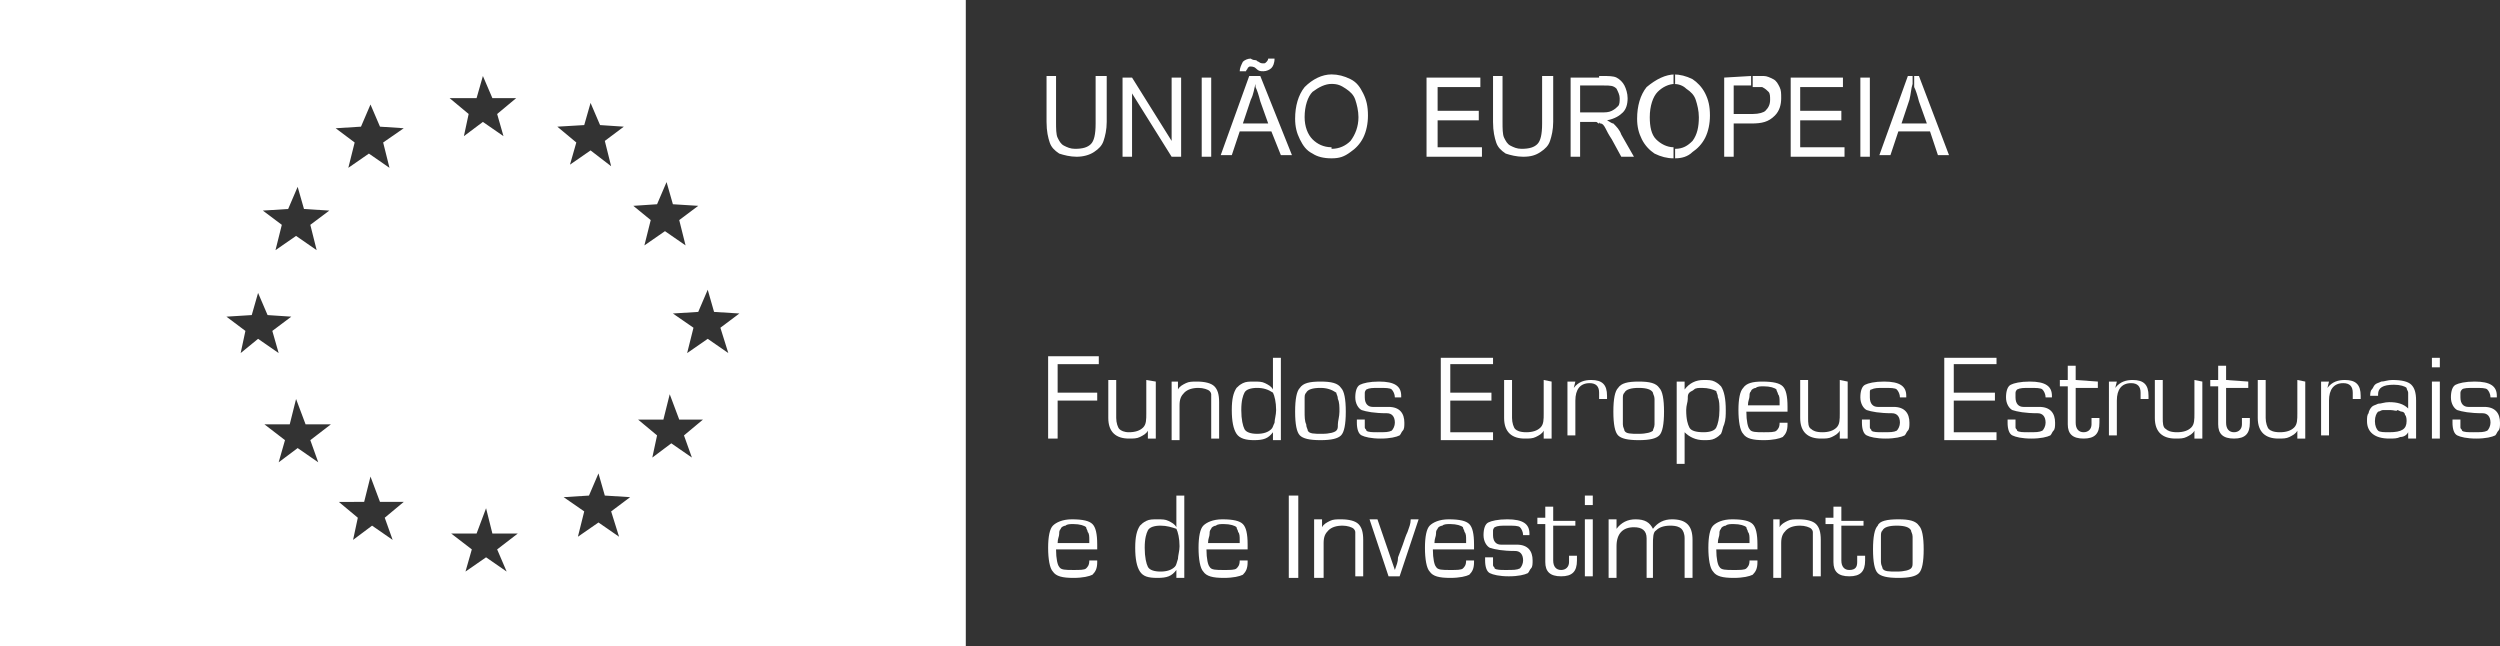 <?xml version="1.0" encoding="utf-8"?>
<!-- Generator: Adobe Illustrator 26.2.1, SVG Export Plug-In . SVG Version: 6.00 Build 0)  -->
<!DOCTYPE svg PUBLIC "-//W3C//DTD SVG 1.1//EN" "http://www.w3.org/Graphics/SVG/1.1/DTD/svg11.dtd">
<svg version="1.1" id="Layer_1" xmlns:x="http://ns.adobe.com/Extensibility/1.0/" xmlns:i="http://ns.adobe.com/AdobeIllustrator/10.0/" xmlns:graph="http://ns.adobe.com/Graphs/1.0/"
	 xmlns="http://www.w3.org/2000/svg" xmlns:xlink="http://www.w3.org/1999/xlink" x="0px" y="0px" viewBox="0 0 157.9 40.8"
	 style="enable-background:new 0 0 157.9 40.8;" xml:space="preserve">
<rect x="0" y="0" width="157.9" height="40.8" fill="#333333" stroke="none"/>
<style type="text/css">
	.st0{fill:#FFFFFF;}
	.st1{fill-rule:evenodd;clip-rule:evenodd;fill:#FFFFFF;}
</style>
<g>
	<path class="st1" d="M120.9,7.8h0.8l-0.5-1.4c-0.1-0.4-0.2-0.7-0.3-0.9V4.8h0.3l1.9,5h-0.7l-0.5-1.5h-1L120.9,7.8L120.9,7.8z
		 M120.1,7.8h0.8v0.5h-1l-0.5,1.5h-0.7l1.8-5h0.3v0.6V5.3c-0.1,0.3-0.1,0.6-0.2,1L120.1,7.8L120.1,7.8z M110.6,7.8V7.2h0.1
		c0.4,0,0.7-0.1,0.8-0.2c0.2-0.2,0.3-0.4,0.3-0.7c0-0.2,0-0.4-0.1-0.5s-0.2-0.2-0.4-0.3c-0.1,0-0.3,0-0.6,0l0,0V4.8
		c0.3,0,0.5,0,0.7,0s0.4,0.1,0.6,0.2s0.3,0.3,0.4,0.5s0.1,0.4,0.1,0.7c0,0.4-0.1,0.8-0.4,1.1C111.7,7.7,111.3,7.8,110.6,7.8
		L110.6,7.8L110.6,7.8z M117.5,9.9v-5h0.6v5H117.5L117.5,9.9z M113.1,9.9v-5h3.3v0.6h-2.7V7h2.6v0.6h-2.6v1.7h2.8v0.6
		C116.5,9.9,113.1,9.9,113.1,9.9z M110.6,4.8v0.6h-1.1v1.8h1.1v0.6h-1.1v2.1h-0.6v-5L110.6,4.8L110.6,4.8L110.6,4.8z M105.8,10V9.4
		c0.5,0,0.8-0.2,1.1-0.5c0.3-0.4,0.4-0.9,0.4-1.5c0-0.4-0.1-0.8-0.2-1.1c-0.1-0.3-0.3-0.5-0.6-0.7c-0.2-0.2-0.5-0.3-0.8-0.3l0,0V4.7
		l0,0c0.4,0,0.8,0.1,1.2,0.3c0.3,0.2,0.6,0.5,0.8,0.9c0.2,0.4,0.3,0.8,0.3,1.4c0,0.5-0.1,1-0.3,1.4c-0.2,0.4-0.5,0.7-0.8,0.9
		C106.6,9.9,106.2,10,105.8,10z M105.8,4.7v0.6c-0.4,0-0.8,0.2-1.1,0.5c-0.3,0.3-0.5,0.9-0.5,1.6c0,0.6,0.1,1.1,0.4,1.4
		c0.3,0.3,0.7,0.5,1.1,0.5l0,0V10l0,0c-0.4,0-0.8-0.1-1.2-0.3c-0.3-0.2-0.6-0.5-0.8-0.9c-0.2-0.4-0.3-0.8-0.3-1.3
		c0-0.8,0.2-1.5,0.6-2C104.6,5,105.2,4.7,105.8,4.7L105.8,4.7z M101,7.7V7.1h0.1c0.3,0,0.5,0,0.7-0.1s0.3-0.2,0.4-0.3
		c0.1-0.1,0.1-0.3,0.1-0.5s-0.1-0.4-0.2-0.6c-0.2-0.2-0.4-0.2-0.8-0.2H101V4.8h0.2c0.4,0,0.7,0,0.9,0.1c0.2,0.1,0.4,0.3,0.5,0.5
		s0.2,0.5,0.2,0.8c0,0.4-0.1,0.7-0.3,0.9c-0.2,0.2-0.5,0.4-1,0.5c0.2,0.1,0.3,0.2,0.4,0.2c0.2,0.2,0.4,0.4,0.5,0.7l0.8,1.4h-0.8
		l-0.6-1.1c-0.2-0.3-0.3-0.5-0.4-0.7s-0.2-0.3-0.3-0.3C101,7.8,101,7.7,101,7.7z M101,4.8v0.6h-1.2v1.7h1.2v0.7
		c-0.1,0-0.1-0.1-0.2-0.1s-0.2,0-0.3,0h-0.7v2.2h-0.6v-5h1.8V4.8z M84.1,10V9.4c0.5,0,0.9-0.2,1.2-0.5c0.3-0.4,0.5-0.9,0.5-1.5
		c0-0.4-0.1-0.8-0.2-1.1C85.5,6,85.3,5.8,85,5.6c-0.3-0.2-0.5-0.3-0.9-0.3l0,0V4.7l0,0c0.4,0,0.8,0.1,1.2,0.3
		c0.4,0.2,0.6,0.5,0.8,0.9c0.2,0.4,0.3,0.8,0.3,1.4c0,0.5-0.1,1-0.3,1.4c-0.2,0.4-0.5,0.7-0.8,0.9C84.9,9.9,84.6,10,84.1,10L84.1,10
		z M97.5,4.8h0.6v2.9c0,0.5-0.1,0.9-0.2,1.2s-0.3,0.5-0.6,0.7c-0.3,0.2-0.6,0.3-1.1,0.3c-0.4,0-0.8-0.1-1.1-0.2
		c-0.3-0.2-0.5-0.4-0.6-0.7s-0.2-0.7-0.2-1.3V4.8h0.6v2.9c0,0.4,0,0.8,0.1,1c0.1,0.2,0.2,0.4,0.4,0.5c0.2,0.1,0.4,0.2,0.7,0.2
		c0.5,0,0.8-0.1,1-0.3s0.3-0.6,0.3-1.3v-3H97.5z M90.1,9.9v-5h3.4v0.6h-2.7V7h2.6v0.6h-2.6v1.7h2.8v0.6C93.6,9.9,90.1,9.9,90.1,9.9z
		 M84.1,4.7v0.6c-0.4,0-0.8,0.2-1.2,0.5c-0.3,0.3-0.5,0.9-0.5,1.6c0,0.6,0.2,1.1,0.5,1.4c0.3,0.3,0.7,0.5,1.2,0.5l0,0V10
		c-0.5,0-0.9-0.1-1.2-0.3c-0.4-0.2-0.6-0.5-0.8-0.9c-0.2-0.4-0.3-0.8-0.3-1.3c0-0.8,0.2-1.5,0.6-2C82.9,5,83.5,4.7,84.1,4.7
		L84.1,4.7z M79.3,8.3V7.8h0.8l-0.5-1.4c-0.1-0.4-0.2-0.7-0.3-0.9V4.8h0.3l2,5h-0.7l-0.6-1.5H79.3L79.3,8.3z M79.3,4.3V3.8
		c0.1,0,0.1,0.1,0.2,0.1C79.6,4,79.7,4,79.8,4c0.1,0,0.1,0,0.2-0.1c0,0,0.1-0.1,0.1-0.2h0.4c0,0.3-0.1,0.5-0.2,0.6S80,4.5,79.8,4.5
		C79.6,4.5,79.5,4.5,79.3,4.3z M79.3,3.8v0.5l0,0C79.2,4.2,79,4.2,79,4.2c-0.1,0-0.1,0-0.2,0.1c0,0.1-0.1,0.1-0.1,0.2h-0.4
		c0-0.2,0.1-0.4,0.2-0.6c0.1-0.1,0.3-0.2,0.5-0.2C79,3.7,79.1,3.8,79.3,3.8L79.3,3.8z M79.3,4.8v0.6V5.3c-0.1,0.3-0.1,0.6-0.3,1
		l-0.5,1.5h0.8v0.5h-1l-0.5,1.5h-0.7l1.8-5H79.3L79.3,4.8z M75.9,9.9v-5h0.6v5H75.9L75.9,9.9z M70.9,9.9v-5h0.6l2.5,4v-4h0.6v5H74
		l-2.5-4v4H70.9L70.9,9.9z M69.3,4.8h0.6v2.9c0,0.5-0.1,0.9-0.2,1.2s-0.3,0.5-0.6,0.7c-0.3,0.2-0.7,0.3-1.1,0.3s-0.8-0.1-1.1-0.2
		c-0.3-0.2-0.5-0.4-0.6-0.7s-0.2-0.7-0.2-1.3V4.8h0.6v2.9c0,0.4,0,0.8,0.1,1c0.1,0.2,0.2,0.4,0.4,0.5c0.2,0.1,0.4,0.2,0.7,0.2
		c0.5,0,0.8-0.1,1-0.3s0.3-0.6,0.3-1.3v-3H69.3z"/>
	<path class="st0" d="M0,0v40.8h61V0H0z M30.1,6.2l0.4-1.4l0.6,1.4h1.5l-1.2,1l0.4,1.4l-1.3-0.9l-1.2,0.9l0.3-1.4l-1.2-1
		C28.4,6.2,30.1,6.2,30.1,6.2z M18.2,13.2l0.6-1.4l0.4,1.4l1.6,0.1l-1.2,0.9l0.4,1.6l-1.3-0.9l-1.3,0.9l0.4-1.6l-1.2-0.9L18.2,13.2z
		 M15.2,22.3l0.3-1.4L14.3,20l1.6-0.1l0.4-1.4l0.6,1.4l1.5,0.1l-1.2,0.9l0.4,1.4l-1.3-0.9L15.2,22.3z M20.1,29.2l-1.3-0.9l-1.2,0.9
		l0.4-1.4l-1.3-1h1.6l0.4-1.6l0.6,1.6h1.6l-1.3,1L20.1,29.2z M22.8,8l0.6-1.4L24,8l1.5,0.1L24.2,9l0.4,1.6l-1.3-0.9L22,10.6L22.4,9
		l-1.2-0.9L22.8,8z M24.8,34.1l-1.3-0.9l-1.2,0.9l0.3-1.4l-1.2-1H23l0.4-1.6l0.6,1.6h1.5l-1.2,1L24.8,34.1z M32,36.1l-1.3-0.9
		l-1.3,0.9l0.4-1.4l-1.3-1h1.6l0.6-1.6l0.4,1.6h1.6l-1.3,1L32,36.1z M36.9,7.9l0.4-1.4l0.6,1.4L39.4,8l-1.2,0.9l0.4,1.6l-1.3-1
		L36,10.4L36.4,9l-1.2-1L36.9,7.9L36.9,7.9z M39.1,33.9L37.8,33l-1.3,0.9l0.4-1.6l-1.3-0.9l1.6-0.1l0.6-1.4l0.4,1.4l1.6,0.1
		l-1.2,0.9L39.1,33.9z M41.5,12.9l0.6-1.4l0.4,1.4l1.6,0.1l-1.2,0.9l0.4,1.6L42,14.6l-1.3,0.9l0.4-1.6L40,13L41.5,12.9z M43.7,28.9
		L42.4,28l-1.2,0.9l0.3-1.4l-1.2-1h1.6l0.4-1.6l0.6,1.6h1.5l-1.2,1L43.7,28.9z M46,22.3l-1.3-0.9l-1.3,0.9l0.4-1.6l-1.3-0.9l1.6-0.1
		l0.6-1.4l0.4,1.4l1.6,0.1l-1.2,0.9L46,22.3z"/>
	<g>
		<path class="st0" d="M66.8,23v1.8h2.5v0.5h-2.5v2.4h-0.6v-5.2h3.2V23H66.8z"/>
		<path class="st0" d="M73,24.1v3.6h-0.5v-0.5c-0.1,0.2-0.3,0.3-0.5,0.4s-0.4,0.1-0.7,0.1c-0.8,0-1.3-0.4-1.3-1.3V24h0.5v2.4
			c0,0.3,0.1,0.6,0.2,0.7s0.3,0.2,0.6,0.2c0.4,0,0.7-0.1,0.9-0.3c0.2-0.2,0.2-0.5,0.2-0.9V24L73,24.1L73,24.1z"/>
		<path class="st0" d="M73.9,24.1h0.5v0.5c0.1-0.2,0.3-0.3,0.5-0.4s0.4-0.1,0.7-0.1c0.5,0,0.9,0.1,1.1,0.3c0.2,0.2,0.3,0.5,0.3,1
			v2.3h-0.5v-2.4c0-0.2,0-0.3,0-0.4s-0.1-0.2-0.1-0.2c-0.1-0.1-0.4-0.2-0.7-0.2c-0.4,0-0.7,0.1-0.9,0.3c-0.2,0.2-0.3,0.4-0.3,0.8
			v2.2H74v-3.7H73.9z"/>
		<path class="st0" d="M80.9,22.6v5.2h-0.5v-0.5c-0.3,0.4-0.6,0.5-1.2,0.5c-0.5,0-0.9-0.1-1.1-0.4s-0.3-0.8-0.3-1.5s0.1-1.1,0.3-1.4
			c0.1-0.1,0.2-0.2,0.4-0.3c0.2-0.1,0.4-0.1,0.7-0.1c0.3,0,0.5,0,0.7,0.1s0.4,0.2,0.5,0.4v-2H80.9z M79.4,24.5
			c-0.4,0-0.7,0.1-0.8,0.3c-0.1,0.2-0.2,0.5-0.2,1.1s0.1,1,0.2,1.2s0.4,0.3,0.8,0.3s0.7-0.1,0.9-0.3c0.1-0.1,0.1-0.2,0.2-0.4
			c0-0.2,0.1-0.5,0.1-0.8c0-0.5-0.1-0.9-0.2-1.1C80.1,24.6,79.8,24.5,79.4,24.5z"/>
		<path class="st0" d="M83.4,24.1c0.7,0,1.1,0.1,1.3,0.4l0,0c0.2,0.2,0.3,0.7,0.3,1.5s-0.1,1.3-0.3,1.5c-0.2,0.2-0.6,0.3-1.3,0.3
			c-0.7,0-1.1-0.1-1.3-0.3c-0.2-0.2-0.3-0.7-0.3-1.5s0.1-1.3,0.3-1.5l0,0C82.3,24.2,82.7,24.1,83.4,24.1z M83.4,24.5
			c-0.5,0-0.8,0.1-0.9,0.3c-0.1,0.1-0.1,0.2-0.1,0.4c0,0.2,0,0.5,0,0.8s0,0.6,0.1,0.8c0,0.2,0.1,0.3,0.1,0.4l0,0
			c0.1,0.2,0.4,0.2,0.9,0.2s0.8-0.1,0.9-0.2s0.1-0.2,0.1-0.4c0-0.2,0.1-0.5,0.1-0.8s0-0.6-0.1-0.8c0-0.2-0.1-0.3-0.1-0.4
			C84.1,24.6,83.8,24.5,83.4,24.5z"/>
		<path class="st0" d="M88.6,25.1h-0.5c0-0.2-0.1-0.4-0.2-0.5s-0.4-0.1-0.8-0.1s-0.6,0-0.8,0.1c0,0-0.1,0.1-0.1,0.2s0,0.2,0,0.3
			c0,0.4,0.2,0.6,0.5,0.6h1c0.7,0,1,0.4,1,1c0,0.2,0,0.4-0.1,0.5s-0.1,0.2-0.2,0.3c-0.2,0.1-0.6,0.2-1.2,0.2s-1-0.1-1.2-0.2
			s-0.3-0.4-0.3-0.8v-0.2h0.5v0.2c0,0.1,0,0.2,0,0.3c0,0.1,0.1,0.1,0.1,0.2c0.1,0.1,0.4,0.1,0.7,0.1c0.5,0,0.7,0,0.9-0.1
			c0.1-0.1,0.2-0.3,0.2-0.5c0-0.4-0.2-0.6-0.5-0.6c-0.8,0-1.3-0.1-1.6-0.2c-0.2-0.1-0.4-0.4-0.4-0.8s0.1-0.7,0.3-0.8
			c0.2-0.1,0.6-0.2,1.2-0.2c1,0,1.4,0.3,1.4,0.9v0.1H88.6z"/>
		<path class="st0" d="M91.6,23v1.8h2.6v0.5h-2.6v2h2.7v0.5H91v-5.2h3.3V23H91.6z"/>
		<path class="st0" d="M98,24.1v3.6h-0.5v-0.5c-0.1,0.2-0.3,0.3-0.5,0.4s-0.4,0.1-0.7,0.1c-0.8,0-1.3-0.4-1.3-1.3V24h0.5v2.4
			c0,0.3,0.1,0.6,0.2,0.7s0.3,0.2,0.7,0.2c0.4,0,0.7-0.1,0.9-0.3c0.2-0.2,0.2-0.5,0.2-0.9V24L98,24.1L98,24.1z"/>
		<path class="st0" d="M99,24.1h0.5l-0.1,0.4c0.3-0.4,0.7-0.5,1.1-0.5c0.7,0,1,0.3,1,1v0.2H101V25c0,0,0,0,0-0.1c0,0,0,0,0-0.1
			c0-0.4-0.2-0.6-0.6-0.6c-0.6,0-0.9,0.4-0.9,1.1v2.2H99V24.1z"/>
		<path class="st0" d="M103.5,24.1c0.7,0,1.1,0.1,1.3,0.4l0,0c0.2,0.2,0.3,0.7,0.3,1.5s-0.1,1.3-0.3,1.5c-0.2,0.2-0.6,0.3-1.3,0.3
			c-0.7,0-1.1-0.1-1.3-0.3c-0.2-0.2-0.3-0.7-0.3-1.5s0.1-1.3,0.3-1.5l0,0C102.4,24.2,102.8,24.1,103.5,24.1z M103.5,24.5
			c-0.5,0-0.8,0.1-0.9,0.3c-0.1,0.1-0.1,0.2-0.1,0.4c0,0.2,0,0.5,0,0.8s0,0.6,0,0.8c0,0.2,0.1,0.3,0.1,0.4l0,0
			c0.1,0.2,0.4,0.2,0.9,0.2s0.8-0.1,0.9-0.2c0-0.1,0.1-0.2,0.1-0.4c0-0.2,0-0.5,0-0.8s0-0.6,0-0.8c0-0.2-0.1-0.3-0.1-0.4
			C104.3,24.6,104,24.5,103.5,24.5z"/>
		<path class="st0" d="M105.9,24.1h0.5v0.5c0.3-0.4,0.7-0.6,1.2-0.6c0.3,0,0.5,0,0.7,0.1s0.3,0.2,0.4,0.3c0.2,0.3,0.3,0.8,0.3,1.5
			c0,0.3,0,0.6-0.1,0.9c-0.1,0.2-0.1,0.4-0.2,0.6c-0.1,0.1-0.2,0.2-0.4,0.3c-0.2,0.1-0.4,0.1-0.7,0.1c-0.5,0-0.9-0.2-1.2-0.5v2h-0.5
			L105.9,24.1L105.9,24.1z M107.5,24.5c-0.2,0-0.4,0-0.5,0.1s-0.2,0.1-0.3,0.2c-0.1,0.1-0.1,0.2-0.1,0.4c0,0.2-0.1,0.4-0.1,0.7
			c0,0.6,0.1,0.9,0.2,1.1s0.4,0.3,0.9,0.3c0.4,0,0.7-0.1,0.8-0.3c0.1-0.2,0.2-0.6,0.2-1.1c0-0.3,0-0.6-0.1-0.8
			c0-0.2-0.1-0.3-0.1-0.4C108.2,24.6,107.9,24.5,107.5,24.5z"/>
		<path class="st0" d="M112.4,26.7h0.5v0.1c0,0.4-0.1,0.6-0.3,0.8c-0.2,0.1-0.6,0.2-1.2,0.2c-0.7,0-1.1-0.1-1.3-0.4
			c-0.2-0.2-0.3-0.8-0.3-1.5s0.1-1.2,0.3-1.4c0.2-0.3,0.6-0.4,1.2-0.4c0.7,0,1.1,0.1,1.3,0.3c0.2,0.2,0.3,0.6,0.3,1.3V26h-2.6
			c0,0.6,0.1,1,0.2,1.1c0.1,0.2,0.4,0.2,0.9,0.2c0.4,0,0.7,0,0.8-0.1C112.3,27.1,112.4,27,112.4,26.7L112.4,26.7z M112.4,25.6v-0.2
			c0-0.2,0-0.4-0.1-0.5c0-0.1-0.1-0.2-0.1-0.3c-0.1-0.1-0.4-0.2-0.8-0.2c-0.2,0-0.4,0-0.5,0.1c-0.1,0-0.3,0.1-0.3,0.2
			c-0.1,0.1-0.1,0.2-0.1,0.3c0,0.2-0.1,0.3-0.1,0.6H112.4z"/>
		<path class="st0" d="M116.7,24.1v3.6h-0.5v-0.5c-0.1,0.2-0.3,0.3-0.5,0.4s-0.4,0.1-0.7,0.1c-0.8,0-1.3-0.4-1.3-1.3V24h0.5v2.4
			c0,0.3,0,0.6,0.2,0.7c0.1,0.1,0.3,0.2,0.7,0.2c0.4,0,0.7-0.1,0.9-0.3c0.2-0.2,0.2-0.5,0.2-0.9V24L116.7,24.1L116.7,24.1z"/>
		<path class="st0" d="M120.5,25.1H120c0-0.2-0.1-0.4-0.2-0.5s-0.4-0.1-0.8-0.1s-0.6,0-0.8,0.1c-0.1,0-0.1,0.1-0.1,0.2s0,0.2,0,0.3
			c0,0.4,0.2,0.6,0.5,0.6h1c0.7,0,1,0.4,1,1c0,0.2,0,0.4-0.1,0.5s-0.1,0.2-0.2,0.3c-0.2,0.1-0.6,0.2-1.2,0.2s-1-0.1-1.2-0.2
			s-0.3-0.4-0.3-0.8v-0.2h0.5v0.2c0,0.1,0,0.2,0,0.3c0,0.1,0.1,0.1,0.1,0.2c0.1,0.1,0.4,0.1,0.7,0.1c0.5,0,0.7,0,0.9-0.1
			c0.1-0.1,0.2-0.3,0.2-0.5c0-0.4-0.2-0.6-0.5-0.6c-0.8,0-1.3-0.1-1.6-0.2c-0.2-0.1-0.4-0.4-0.4-0.8s0.1-0.7,0.3-0.8
			c0.2-0.1,0.6-0.2,1.2-0.2c1,0,1.4,0.3,1.4,0.9v0.1H120.5z"/>
		<path class="st0" d="M123.4,23v1.8h2.6v0.5h-2.6v2h2.7v0.5h-3.3v-5.2h3.3V23H123.4z"/>
		<path class="st0" d="M129.7,25.1h-0.5c0-0.2-0.1-0.4-0.2-0.5s-0.4-0.1-0.8-0.1s-0.6,0-0.8,0.1c0,0-0.1,0.1-0.1,0.2s0,0.2,0,0.3
			c0,0.4,0.2,0.6,0.5,0.6h1c0.7,0,1,0.4,1,1c0,0.2,0,0.4-0.1,0.5s-0.1,0.2-0.2,0.3c-0.2,0.1-0.6,0.2-1.2,0.2s-1-0.1-1.2-0.2
			s-0.3-0.4-0.3-0.8v-0.2h0.5v0.2c0,0.1,0,0.2,0,0.3c0,0.1,0.1,0.1,0.1,0.2c0.1,0.1,0.4,0.1,0.7,0.1c0.5,0,0.7,0,0.9-0.1
			c0.1-0.1,0.2-0.3,0.2-0.5c0-0.4-0.2-0.6-0.5-0.6c-0.8,0-1.3-0.1-1.6-0.2c-0.2-0.1-0.4-0.4-0.4-0.8s0.1-0.7,0.3-0.8
			c0.2-0.1,0.6-0.2,1.2-0.2c1,0,1.4,0.3,1.4,0.9v0.1H129.7z"/>
		<path class="st0" d="M132.5,24.1v0.4h-1.4v2.2c0,0.4,0.2,0.6,0.5,0.6s0.5-0.2,0.5-0.5v-0.4h0.5v0.3c0,0.7-0.3,1-1,1s-1-0.3-1-0.9
			v-2.4h-0.5V24h0.5v-0.9h0.5V24L132.5,24.1L132.5,24.1z"/>
		<path class="st0" d="M133.2,24.1h0.5l-0.1,0.4c0.3-0.4,0.7-0.5,1.1-0.5c0.7,0,1,0.3,1,1v0.2h-0.5V25c0,0,0,0,0-0.1c0,0,0,0,0-0.1
			c0-0.4-0.2-0.6-0.6-0.6c-0.6,0-0.9,0.4-0.9,1.1v2.2h-0.5V24.1z"/>
		<path class="st0" d="M139.1,24.1v3.6h-0.5v-0.5c-0.1,0.2-0.3,0.3-0.5,0.4s-0.4,0.1-0.7,0.1c-0.8,0-1.3-0.4-1.3-1.3V24h0.5v2.4
			c0,0.3,0,0.6,0.2,0.7c0.1,0.1,0.3,0.2,0.7,0.2c0.4,0,0.7-0.1,0.9-0.3c0.2-0.2,0.2-0.5,0.2-0.9V24L139.1,24.1L139.1,24.1z"/>
		<path class="st0" d="M142,24.1v0.4h-1.4v2.2c0,0.4,0.2,0.6,0.5,0.6s0.5-0.2,0.5-0.5v-0.4h0.5v0.3c0,0.7-0.3,1-1,1s-1-0.3-1-0.9
			v-2.4h-0.5V24h0.5v-0.9h0.5V24L142,24.1L142,24.1z"/>
		<path class="st0" d="M145.6,24.1v3.6h-0.5v-0.5c-0.1,0.2-0.3,0.3-0.5,0.4s-0.4,0.1-0.7,0.1c-0.8,0-1.3-0.4-1.3-1.3V24h0.5v2.4
			c0,0.3,0.1,0.6,0.2,0.7s0.3,0.2,0.7,0.2c0.4,0,0.7-0.1,0.9-0.3c0.2-0.2,0.2-0.5,0.2-0.9V24L145.6,24.1L145.6,24.1z"/>
		<path class="st0" d="M146.6,24.1h0.5l-0.1,0.4c0.3-0.4,0.7-0.5,1.1-0.5c0.7,0,1,0.3,1,1v0.2h-0.5V25c0,0,0,0,0-0.1c0,0,0,0,0-0.1
			c0-0.4-0.2-0.6-0.6-0.6c-0.6,0-0.9,0.4-0.9,1.1v2.2h-0.5V24.1z"/>
		<path class="st0" d="M149.7,25.1c0-0.2,0-0.4,0.1-0.5s0.1-0.2,0.2-0.3c0.1-0.1,0.2-0.1,0.4-0.2c0.2,0,0.4-0.1,0.7-0.1
			c0.6,0,1,0.1,1.2,0.3c0.2,0.2,0.3,0.5,0.3,1v2.4h-0.5v-0.4c-0.1,0.2-0.3,0.3-0.5,0.3c-0.2,0.1-0.4,0.1-0.7,0.1
			c-0.9,0-1.4-0.4-1.4-1.1c0-0.2,0-0.4,0.1-0.5c0-0.1,0.1-0.3,0.2-0.4s0.2-0.1,0.4-0.2c0.2,0,0.4-0.1,0.7-0.1c0.5,0,0.9,0.1,1.2,0.4
			v-0.5c0-0.2,0-0.4,0-0.5s-0.1-0.2-0.1-0.3l0,0c-0.1-0.1-0.4-0.2-0.8-0.2c-0.7,0-1,0.2-1,0.6V25h-0.5V25.1z M151,25.9
			c-0.2,0-0.4,0-0.5,0s-0.2,0.1-0.3,0.1c-0.1,0.1-0.2,0.3-0.2,0.6c0,0.3,0.1,0.5,0.2,0.6s0.4,0.1,0.7,0.1c0.8,0,1.1-0.2,1.1-0.7
			c0-0.1,0-0.3-0.1-0.4c0-0.1-0.1-0.2-0.2-0.2s-0.2-0.1-0.3-0.1C151.4,26,151.2,25.9,151,25.9z"/>
		<path class="st0" d="M154.1,22.6v0.6h-0.5v-0.6H154.1z M154.1,24.1v3.6h-0.5v-3.6H154.1z"/>
		<path class="st0" d="M157.8,25.1h-0.5c0-0.2-0.1-0.4-0.2-0.5s-0.4-0.1-0.8-0.1s-0.7,0-0.8,0.1c0,0-0.1,0.1-0.1,0.2s0,0.2,0,0.3
			c0,0.4,0.2,0.6,0.5,0.6h1c0.7,0,1,0.4,1,1c0,0.2,0,0.4-0.1,0.5s-0.1,0.2-0.2,0.3c-0.2,0.1-0.6,0.2-1.2,0.2s-1-0.1-1.2-0.2
			s-0.3-0.4-0.3-0.8v-0.2h0.5v0.2c0,0.1,0,0.2,0,0.3c0,0.1,0.1,0.1,0.1,0.2c0.1,0.1,0.4,0.1,0.7,0.1c0.5,0,0.7,0,0.9-0.1
			c0.1-0.1,0.2-0.3,0.2-0.5c0-0.4-0.2-0.6-0.5-0.6c-0.8,0-1.3-0.1-1.6-0.2c-0.2-0.1-0.4-0.4-0.4-0.8s0.1-0.7,0.3-0.8
			c0.2-0.1,0.6-0.2,1.2-0.2c1,0,1.4,0.3,1.4,0.9v0.1H157.8z"/>
		<path class="st0" d="M68.8,35.4h0.5v0.1c0,0.4-0.1,0.6-0.3,0.8c-0.2,0.1-0.6,0.2-1.2,0.2c-0.7,0-1.1-0.1-1.3-0.4
			c-0.2-0.2-0.3-0.8-0.3-1.5s0.1-1.2,0.3-1.4c0.2-0.2,0.6-0.4,1.2-0.4c0.7,0,1.1,0.1,1.3,0.3c0.2,0.2,0.3,0.6,0.3,1.3v0.3h-2.6
			c0,0.6,0.1,1,0.2,1.1C67,36,67.3,36,67.8,36c0.4,0,0.7,0,0.8-0.1C68.7,35.8,68.8,35.7,68.8,35.4L68.8,35.4z M68.8,34.3v-0.2
			c0-0.2,0-0.4-0.1-0.5c0-0.1-0.1-0.2-0.1-0.3c-0.1-0.1-0.4-0.2-0.8-0.2c-0.2,0-0.4,0-0.5,0.1c-0.1,0-0.3,0.1-0.3,0.2
			c-0.1,0.1-0.1,0.2-0.1,0.3c0,0.2-0.1,0.3-0.1,0.6C66.8,34.3,68.8,34.3,68.8,34.3z"/>
		<path class="st0" d="M74.8,31.3v5.2h-0.5V36c-0.3,0.4-0.6,0.5-1.2,0.5s-0.9-0.1-1.1-0.4c-0.2-0.3-0.3-0.8-0.3-1.5s0.1-1.1,0.3-1.4
			c0.1-0.1,0.2-0.2,0.4-0.3c0.2-0.1,0.4-0.1,0.7-0.1c0.3,0,0.5,0,0.7,0.1s0.4,0.2,0.5,0.4v-2H74.8z M73.3,33.2
			c-0.4,0-0.7,0.1-0.8,0.3c-0.1,0.2-0.2,0.5-0.2,1.1s0.1,1,0.2,1.2s0.4,0.3,0.8,0.3s0.7-0.1,0.9-0.3c0.1-0.1,0.1-0.2,0.2-0.5
			c0-0.2,0.1-0.5,0.1-0.8c0-0.5-0.1-0.9-0.2-1.1C74,33.3,73.7,33.2,73.3,33.2z"/>
		<path class="st0" d="M78.3,35.4h0.5v0.1c0,0.4-0.1,0.6-0.3,0.8c-0.2,0.1-0.6,0.2-1.2,0.2c-0.7,0-1.1-0.1-1.3-0.4
			c-0.2-0.2-0.3-0.8-0.3-1.5s0.1-1.2,0.3-1.4c0.2-0.2,0.6-0.4,1.2-0.4c0.7,0,1.1,0.1,1.3,0.3c0.2,0.2,0.3,0.6,0.3,1.3v0.3h-2.6
			c0,0.6,0.1,1,0.2,1.1c0.1,0.2,0.4,0.2,0.9,0.2c0.4,0,0.7,0,0.8-0.1C78.2,35.8,78.3,35.7,78.3,35.4L78.3,35.4z M78.3,34.3v-0.2
			c0-0.2,0-0.4-0.1-0.5c0-0.1-0.1-0.2-0.1-0.3c-0.1-0.1-0.4-0.2-0.8-0.2c-0.2,0-0.4,0-0.5,0.1c-0.1,0-0.3,0.1-0.3,0.2
			c-0.1,0.1-0.1,0.2-0.1,0.3c0,0.2-0.1,0.3-0.1,0.6C76.3,34.3,78.3,34.3,78.3,34.3z"/>
		<path class="st0" d="M82,31.3v5.2h-0.6v-5.2H82z"/>
		<path class="st0" d="M83,32.8h0.5v0.5c0.1-0.2,0.3-0.3,0.5-0.4c0.2-0.1,0.4-0.1,0.7-0.1c0.5,0,0.9,0.1,1.1,0.3s0.3,0.5,0.3,1v2.3
			h-0.5V34c0-0.2,0-0.3,0-0.4c0-0.1-0.1-0.2-0.1-0.2c-0.1-0.1-0.4-0.2-0.7-0.2c-0.4,0-0.7,0.1-0.9,0.3c-0.2,0.2-0.3,0.4-0.3,0.8v2.2
			H83V32.8z"/>
		<path class="st0" d="M89.6,32.8c-0.2,0.6-0.4,1.2-0.6,1.8s-0.4,1.2-0.6,1.8h-0.7l-1.2-3.6H87l1.1,3.2c0.1-0.3,0.2-0.5,0.2-0.8
			c0.1-0.3,0.2-0.5,0.3-0.8c0.1-0.3,0.2-0.6,0.3-0.8c0.1-0.3,0.2-0.5,0.2-0.8C89.1,32.8,89.6,32.8,89.6,32.8z"/>
		<path class="st0" d="M92.6,35.4h0.5v0.1c0,0.4-0.1,0.6-0.3,0.8c-0.2,0.1-0.6,0.2-1.2,0.2c-0.7,0-1.1-0.1-1.3-0.4
			c-0.2-0.2-0.3-0.8-0.3-1.5s0.1-1.2,0.3-1.4c0.2-0.2,0.6-0.4,1.2-0.4c0.7,0,1.1,0.1,1.3,0.3c0.2,0.2,0.3,0.6,0.3,1.3v0.3h-2.6
			c0,0.6,0.1,1,0.2,1.1c0.1,0.2,0.4,0.2,0.9,0.2c0.4,0,0.7,0,0.8-0.1C92.5,35.8,92.6,35.7,92.6,35.4L92.6,35.4z M92.6,34.3v-0.2
			c0-0.2,0-0.4-0.1-0.5c0-0.1-0.1-0.2-0.1-0.3c-0.1-0.1-0.4-0.2-0.8-0.2c-0.2,0-0.4,0-0.5,0.1c-0.1,0-0.3,0.1-0.3,0.2
			c-0.1,0.1-0.1,0.2-0.1,0.3c0,0.2-0.1,0.3-0.1,0.6C90.6,34.3,92.6,34.3,92.6,34.3z"/>
		<path class="st0" d="M96.7,33.8h-0.5c0-0.2-0.1-0.4-0.2-0.5s-0.4-0.1-0.8-0.1s-0.6,0-0.8,0.1c0,0-0.1,0.1-0.1,0.2
			c0,0.1,0,0.2,0,0.3c0,0.4,0.2,0.6,0.5,0.6h1c0.7,0,1,0.4,1,1c0,0.2,0,0.4-0.1,0.5s-0.1,0.2-0.2,0.3c-0.2,0.1-0.6,0.2-1.2,0.2
			s-1-0.1-1.2-0.2c-0.2-0.1-0.3-0.4-0.3-0.8v-0.2h0.5v0.2c0,0.1,0,0.2,0,0.3s0.1,0.1,0.1,0.2c0.1,0.1,0.4,0.1,0.7,0.1
			c0.5,0,0.7,0,0.9-0.1c0.1-0.1,0.2-0.3,0.2-0.5c0-0.4-0.2-0.6-0.5-0.6c-0.8,0-1.3-0.1-1.6-0.2c-0.2-0.1-0.4-0.4-0.4-0.8
			c0-0.4,0.1-0.7,0.3-0.8c0.2-0.1,0.6-0.2,1.2-0.2c1,0,1.4,0.3,1.4,0.9v0.1H96.7z"/>
		<path class="st0" d="M99.5,32.8v0.4h-1.4v2.2c0,0.4,0.2,0.6,0.5,0.6s0.5-0.2,0.5-0.5v-0.4h0.5v0.3c0,0.7-0.3,1-1,1s-1-0.3-1-0.9
			v-2.4h-0.5v-0.4h0.5V32h0.5v0.9h1.4V32.8z"/>
		<path class="st0" d="M100.6,31.3v0.6h-0.5v-0.6H100.6z M100.6,32.8v3.6h-0.5v-3.6H100.6z"/>
		<path class="st0" d="M101.6,32.8h0.5v0.6c0.3-0.4,0.7-0.6,1.2-0.6c0.6,0,0.9,0.2,1.1,0.6c0.3-0.4,0.7-0.6,1.2-0.6
			c0.9,0,1.3,0.4,1.3,1.3v2.4h-0.5V34c0-0.3-0.1-0.5-0.2-0.6s-0.3-0.2-0.7-0.2c-0.4,0-0.7,0.1-0.9,0.3c-0.2,0.1-0.2,0.5-0.2,0.9v2.1
			H104V34c0-0.5-0.3-0.7-0.8-0.7c-0.7,0-1.1,0.4-1.1,1.2v2h-0.5V32.8z"/>
		<path class="st0" d="M110.5,35.4h0.5v0.1c0,0.4-0.1,0.6-0.3,0.8c-0.2,0.1-0.6,0.2-1.2,0.2c-0.7,0-1.1-0.1-1.3-0.4
			c-0.2-0.2-0.3-0.8-0.3-1.5s0.1-1.2,0.3-1.4c0.2-0.2,0.6-0.4,1.2-0.4c0.7,0,1.1,0.1,1.3,0.3c0.2,0.2,0.3,0.6,0.3,1.3v0.3h-2.6
			c0,0.6,0.1,1,0.2,1.1c0.1,0.2,0.4,0.2,0.9,0.2c0.4,0,0.7,0,0.8-0.1C110.4,35.8,110.5,35.7,110.5,35.4L110.5,35.4z M110.5,34.3
			v-0.2c0-0.2,0-0.4-0.1-0.5c0-0.1-0.1-0.2-0.1-0.3c-0.1-0.1-0.4-0.2-0.8-0.2c-0.2,0-0.4,0-0.5,0.1c-0.1,0-0.3,0.1-0.3,0.2
			c-0.1,0.1-0.1,0.2-0.1,0.3c0,0.2-0.1,0.3-0.1,0.6C108.5,34.3,110.5,34.3,110.5,34.3z"/>
		<path class="st0" d="M111.9,32.8h0.5v0.5c0.1-0.2,0.3-0.3,0.5-0.4c0.2-0.1,0.4-0.1,0.7-0.1c0.5,0,0.9,0.1,1.1,0.3s0.3,0.5,0.3,1
			v2.3h-0.5V34c0-0.2,0-0.3,0-0.4c0-0.1-0.1-0.2-0.1-0.2c-0.1-0.1-0.4-0.2-0.7-0.2c-0.4,0-0.7,0.1-0.9,0.3c-0.2,0.2-0.3,0.4-0.3,0.8
			v2.2H112v-3.7H111.9z"/>
		<path class="st0" d="M117.7,32.8v0.4h-1.4v2.2c0,0.4,0.2,0.6,0.5,0.6c0.4,0,0.5-0.2,0.5-0.5v-0.4h0.5v0.3c0,0.7-0.3,1-1,1
			s-1-0.3-1-0.9v-2.4h-0.5v-0.4h0.5V32h0.5v0.9h1.4V32.8z"/>
		<path class="st0" d="M119.9,32.8c0.7,0,1.1,0.1,1.3,0.4l0,0c0.2,0.2,0.3,0.7,0.3,1.5s-0.1,1.3-0.3,1.5c-0.2,0.2-0.6,0.3-1.3,0.3
			c-0.7,0-1.1-0.1-1.3-0.3c-0.2-0.2-0.3-0.7-0.3-1.5s0.1-1.3,0.3-1.5l0,0C118.7,32.9,119.2,32.8,119.9,32.8z M119.8,33.2
			c-0.5,0-0.8,0.1-0.9,0.3c-0.1,0.1-0.1,0.2-0.1,0.4s0,0.5,0,0.8s0,0.6,0,0.8s0.1,0.3,0.1,0.4l0,0c0.1,0.2,0.4,0.2,0.9,0.2
			s0.8-0.1,0.9-0.2c0.1-0.1,0.1-0.2,0.1-0.4s0-0.5,0-0.8s0-0.6,0-0.8s-0.1-0.3-0.1-0.4C120.6,33.3,120.3,33.2,119.8,33.2z"/>
	</g>
</g>
</svg>
